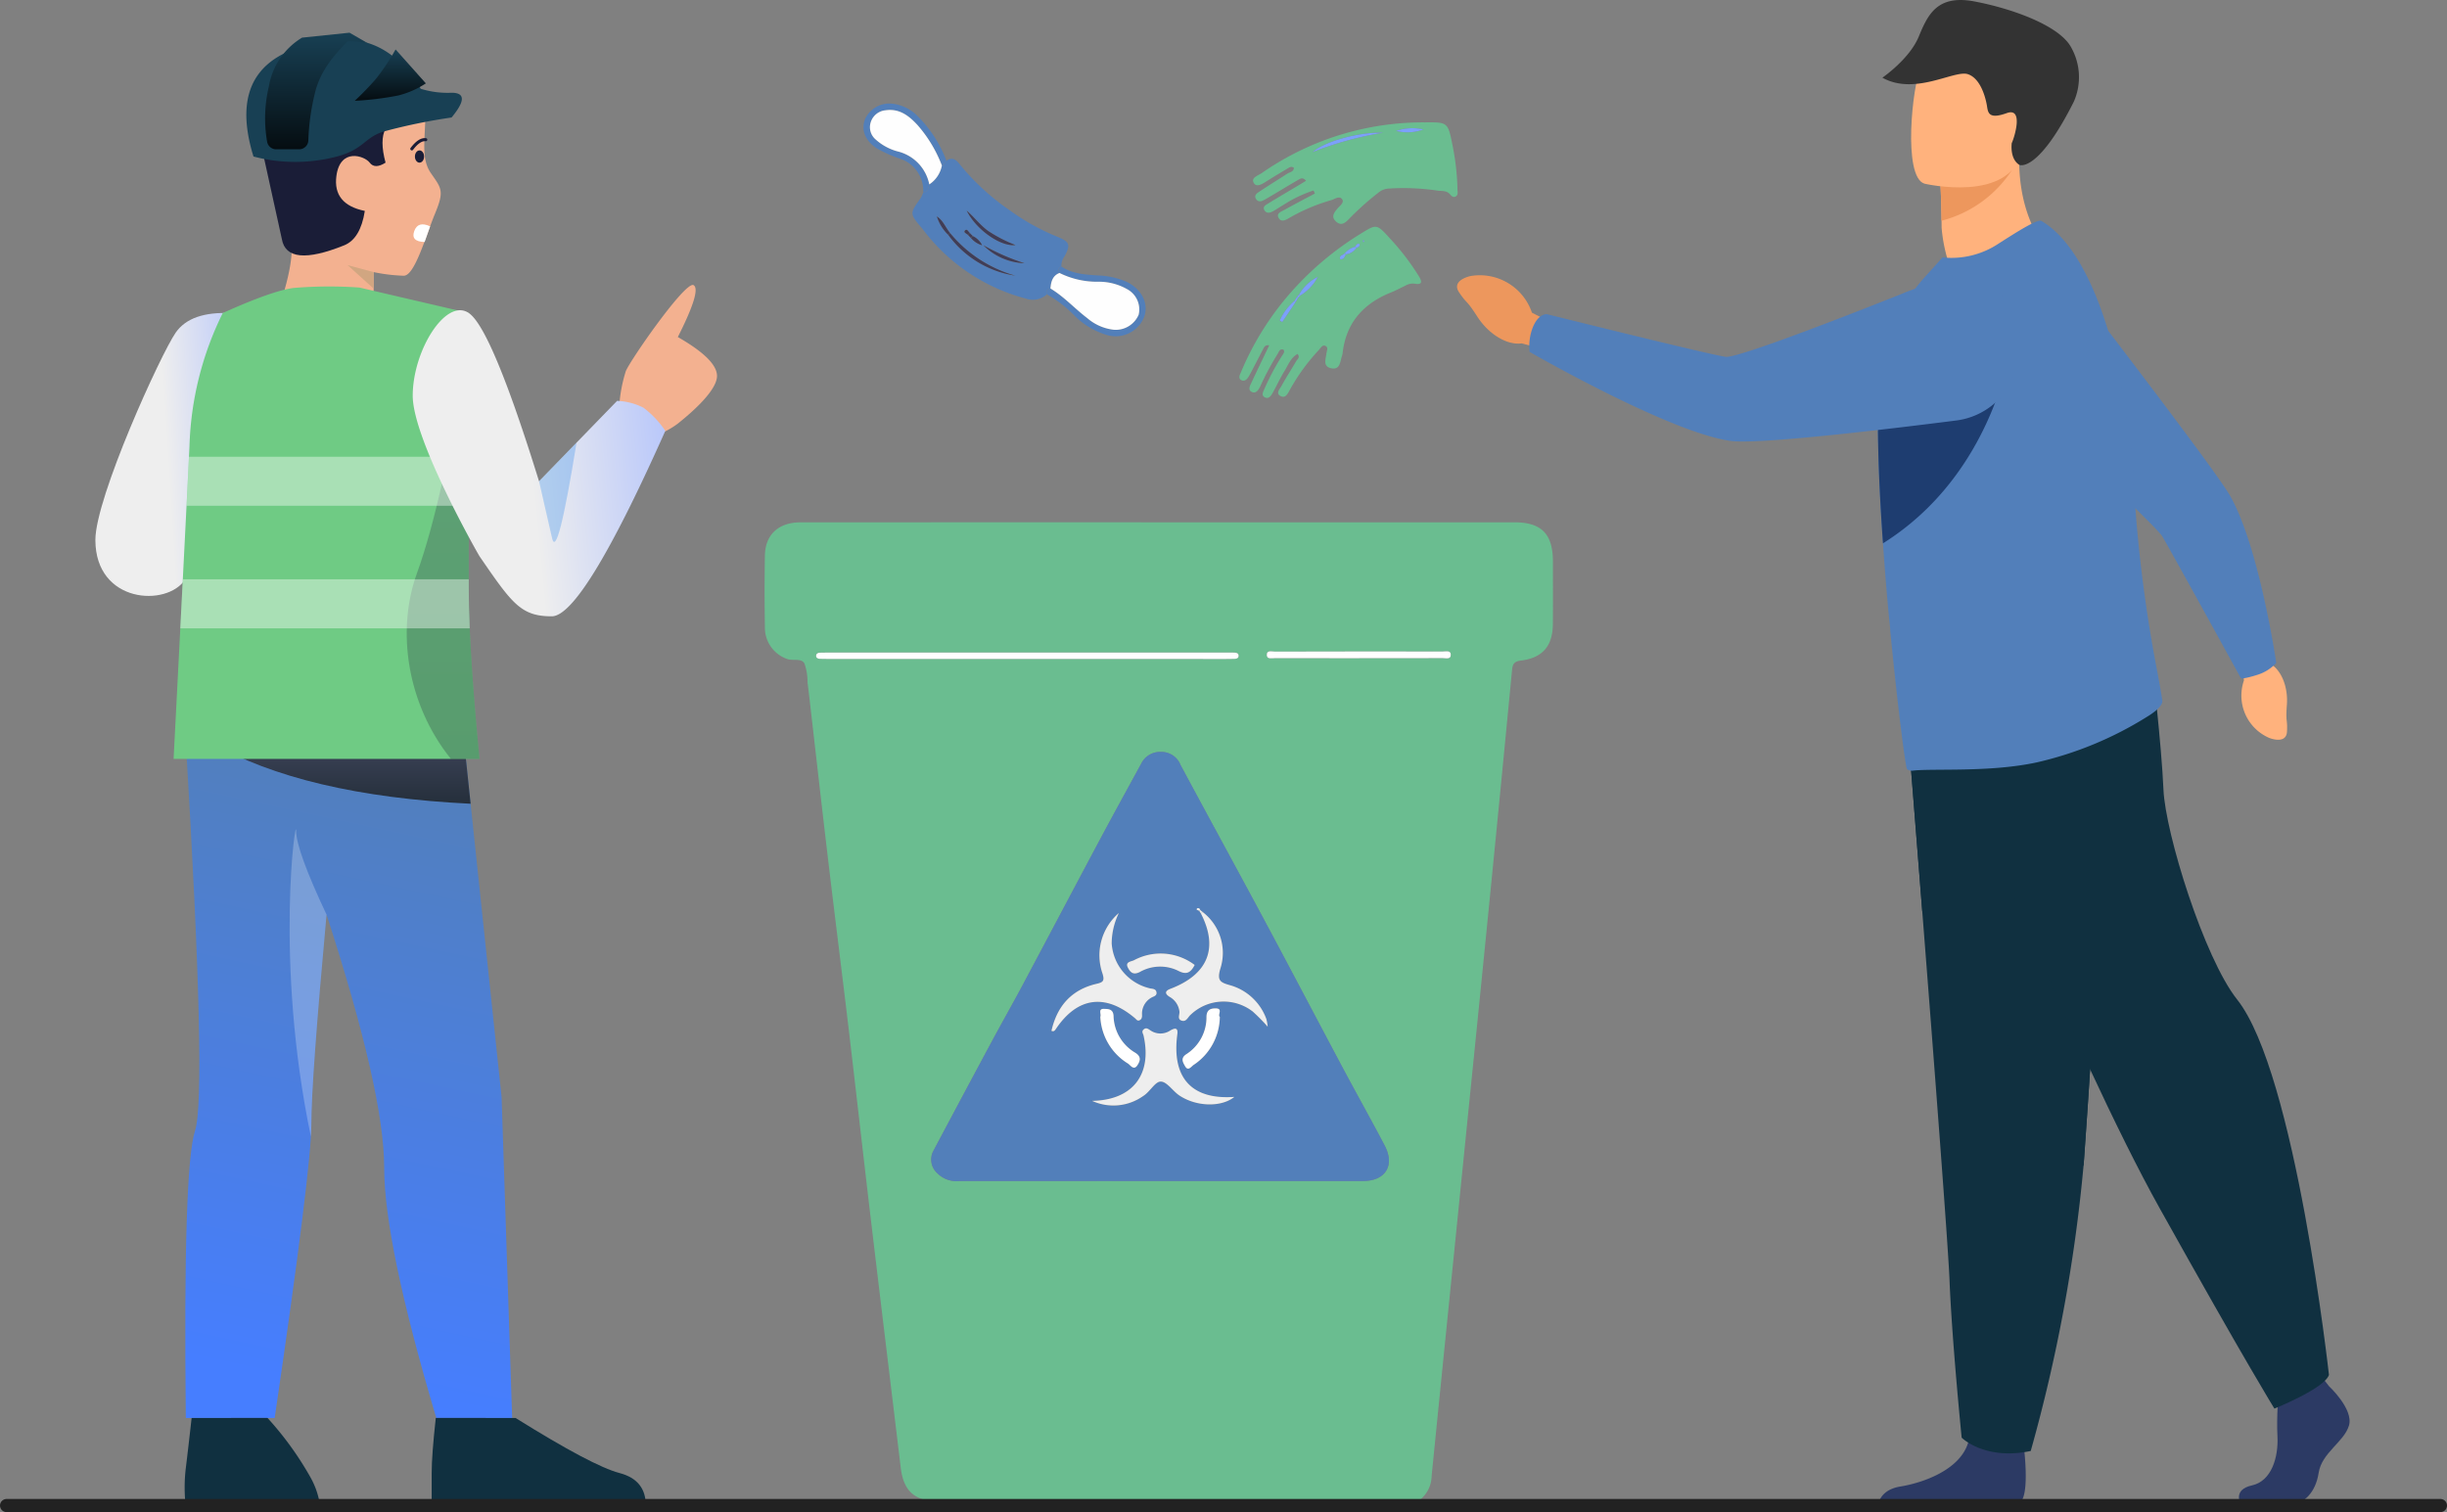 <svg xmlns="http://www.w3.org/2000/svg" xmlns:xlink="http://www.w3.org/1999/xlink" width="372" height="229.913" viewBox="0 0 372 229.913">
  <rect x="0" y="0" width="372" height="229.913" fill="#808080" stroke="none"/>
  <defs>
    <linearGradient id="linear-gradient" x1="0.464" y1="0.5" x2="1.209" y2="0.411" gradientUnits="objectBoundingBox">
      <stop offset="0" stop-color="#eee"/>
      <stop offset="1" stop-color="#a5b9ff"/>
    </linearGradient>
    <linearGradient id="linear-gradient-2" x1="0.421" y1="0.954" x2="0.52" gradientUnits="objectBoundingBox">
      <stop offset="0" stop-color="#467eff"/>
      <stop offset="1" stop-color="#527fba"/>
    </linearGradient>
    <linearGradient id="linear-gradient-3" x1="0.5" x2="0.5" y2="1" gradientUnits="objectBoundingBox">
      <stop offset="0" stop-color="#3c4358"/>
      <stop offset="1" stop-color="#252f3b"/>
    </linearGradient>
    <linearGradient id="linear-gradient-4" x1="0.5" x2="0.5" y2="1" gradientUnits="objectBoundingBox">
      <stop offset="0" stop-color="#184054"/>
      <stop offset="1" stop-color="#050d11"/>
    </linearGradient>
  </defs>
  <g id="Biomedical_waste" data-name="Biomedical waste" transform="translate(-1011.5 -1060.002)">
    <g id="Group_175586" data-name="Group 175586" transform="translate(1026 1060.002)">
      <g id="Group_175585" data-name="Group 175585" transform="translate(101.732 15.754)">
        <g id="Group_175583" data-name="Group 175583" transform="translate(15.039)">
          <path id="Path_93202" data-name="Path 93202" d="M349.042,108.844c-1.061.579-1.428,1.7-2,2.616-.663,1.069-1.177,2.229-1.8,3.327-.237.42-.581.939-1.148.668-.621-.3-.292-.834-.1-1.284a38.043,38.043,0,0,1,2.793-5.215c.14-.224.332-.447.114-.76-.6-.2-.693.343-.907.67a43.356,43.356,0,0,0-2.635,4.929c-.232.48-.613,1.1-1.226.847-.7-.289-.336-.937-.113-1.414.872-1.869,1.772-3.725,2.712-5.692-.677-.118-.811.36-.99.7-.7,1.305-1.348,2.636-2.063,3.931-.229.415-.624.929-1.144.681-.609-.291-.251-.869-.067-1.3a43.985,43.985,0,0,1,7.783-12.324,46.753,46.753,0,0,1,10.322-8.622c2.5-1.543,2.469-1.553,4.48.64a37.466,37.466,0,0,1,4.4,5.736c.439.717.725,1.43-.647,1.175a2.292,2.292,0,0,0-1.41.326c-.7.321-1.368.7-2.08.985-4.263,1.687-6.923,4.639-7.433,9.316a2.835,2.835,0,0,1-.126.477c-.256.87-.3,2.07-1.65,1.752-1.244-.293-.777-1.361-.685-2.2.046-.419.344-.958-.137-1.188s-.743.341-1.022.635a30.226,30.226,0,0,0-4.431,6.111c-.3.541-.632,1.232-1.325.9-.859-.409-.182-1.063.068-1.518.713-1.3,1.516-2.542,2.265-3.818C349.012,109.636,349.466,109.4,349.042,108.844Zm-.079-8.7-.383.634a8.2,8.2,0,0,0-2.246,2.976l.38.247q1.028-1.534,2.055-3.069.175-.314.349-.629l.327-.331a7.314,7.314,0,0,0,2.681-2.845,6.538,6.538,0,0,0-2.848,2.682Zm8.85-7.6a3.192,3.192,0,0,0-1.616,1.008c-.233.283-.853.264-.7.88.6.1.7-.359.893-.717a2.316,2.316,0,0,0,1.6-1.006c.243-.1.518-.163.494-.51a.16.16,0,0,0-.112-.106C358.04,92.055,357.925,92.3,357.813,92.542Zm1.36-.779-.1-.237c-.038.028-.112.063-.108.081a1.377,1.377,0,0,0,.087.233Z" transform="translate(-283.053 -70.78)" fill="#6abd90"/>
          <path id="Path_93203" data-name="Path 93203" d="M355.7,51.67a19.482,19.482,0,0,0-4.615,2.22c-.524.3-1.02.645-1.546.938-.461.257-.994.374-1.308-.157s.2-.8.551-1.011c1.54-.945,3.1-1.856,4.652-2.781.358-.213.712-.435,1.129-.689-.537-.645-.976-.262-1.347-.047-1.564.9-3.1,1.862-4.663,2.762-.5.289-1.171.733-1.6.046-.393-.63.314-.969.735-1.252,1.318-.885,2.68-1.705,4.007-2.579.372-.245.977-.258,1.02-.9-.421-.3-.74-.026-1.059.163-.988.589-1.976,1.177-2.948,1.792-.655.415-1.586,1.075-2.039.423-.6-.865.612-1.19,1.161-1.575A42.928,42.928,0,0,1,372.7,41.313c3.4-.029,3.428-.006,4.116,3.417a37.84,37.84,0,0,1,.769,6.85c.006.363.132.811-.316,1.02-.371.172-.616-.111-.828-.357-.544-.629-1.312-.445-1.993-.571a35.424,35.424,0,0,0-7.215-.3,2.609,2.609,0,0,0-1.644.605,42.971,42.971,0,0,0-4.414,3.937c-.595.616-1.225,1.258-2.079.455-.775-.729-.257-1.362.269-1.983.341-.4,1.014-.871.7-1.357-.4-.629-1.123-.055-1.634.1a28.235,28.235,0,0,0-6.488,2.752c-.557.332-1.187.639-1.561-.059-.365-.682.388-.927.828-1.172,1.55-.864,3.126-1.681,4.692-2.516Zm10.558-8.779c-3.7-.138-8.982,1.357-10.7,2.945A51.217,51.217,0,0,1,366.258,42.891Zm6.151-.5a7.636,7.636,0,0,0-4.159.22A7.042,7.042,0,0,0,372.409,42.392Z" transform="translate(-287.283 -38.461)" fill="#6abd90"/>
          <path id="Path_93205" data-name="Path 93205" d="M209.75,78.751a3.168,3.168,0,0,1-3.21.641A28.717,28.717,0,0,1,191.128,69.17c-.138-.17-.268-.345-.409-.512-1.845-2.189-1.84-2.185-.171-4.518a5.04,5.04,0,0,0,.406-.882c.737-.084.764-.7.917-1.223a4.436,4.436,0,0,0,1.916-2.871c.39-.094.478-.471.688-.734,1.051-.721,1.659.065,2.181.739A36.321,36.321,0,0,0,204.141,66a34.211,34.211,0,0,0,7.293,4.033c1.793.738,1.938,1.208.994,2.946a2.4,2.4,0,0,0-.474,1.538c-.526.2-.448.58-.285.982-1.082.421-1.289,1.356-1.382,2.357C209.751,77.94,209.582,78.244,209.75,78.751Zm-12.026-9.069.461.476a3.467,3.467,0,0,0,1.724,1.136,2.982,2.982,0,0,0-1.417-1.4l-.471-.476c-.209-.207-.413-.7-.714-.387S197.505,69.5,197.724,69.682Zm-2.7-.269c-.676-.825-1.037-1.9-1.992-2.513a6.609,6.609,0,0,0,1.714,2.789,15.4,15.4,0,0,0,10.2,6.215A19.792,19.792,0,0,1,195.02,69.413Zm2.538-3.4c1.406,2.877,5.164,5.536,7.429,5.243a21.834,21.834,0,0,1-4.157-2.138C199.6,68.223,198.694,67,197.559,66.018Zm8.782,8a33.392,33.392,0,0,1-6.251-2.735A9.231,9.231,0,0,0,206.341,74.016Z" transform="translate(-181.871 -49.75)" fill="#527fba"/>
          <path id="Path_93226" data-name="Path 93226" d="M251.225,112.085c-.168-.507,0-.811.538-.895,2.078,1.253,3.7,3.068,5.618,4.524a7.409,7.409,0,0,0,4,1.751,3.783,3.783,0,0,0,3.8-2.293,3.5,3.5,0,0,0-1.776-3.885,8.65,8.65,0,0,0-4.4-1.119,12.842,12.842,0,0,1-5.861-1.335c-.163-.4-.241-.779.285-.982,1.673,1.133,3.61,1.227,5.522,1.359a12.061,12.061,0,0,1,4.315.933c2.33,1.08,3.463,3.283,2.772,5.313a4.661,4.661,0,0,1-5.626,2.829A11.688,11.688,0,0,1,255.5,115.4,18.5,18.5,0,0,0,251.225,112.085Z" transform="translate(-223.346 -83.085)" fill="#527fba"/>
          <path id="Path_93227" data-name="Path 93227" d="M176.718,44.947c-.153.522-.18,1.139-.917,1.223a5.139,5.139,0,0,0-3.592-5.153,19.761,19.761,0,0,1-3.445-1.536c-1.791-1.168-2.442-2.756-1.811-4.47a4.065,4.065,0,0,1,4.151-2.334A6.359,6.359,0,0,1,175,34.621a18.965,18.965,0,0,1,4.326,6.722c-.21.263-.3.64-.688.734a20.274,20.274,0,0,0-3.715-6.164c-1.3-1.4-2.749-2.541-4.86-2.232a2.6,2.6,0,0,0-2.213,1.729,2.446,2.446,0,0,0,.71,2.7A8.1,8.1,0,0,0,172,39.955,6.449,6.449,0,0,1,176.718,44.947Z" transform="translate(-166.718 -32.663)" fill="#527fba"/>
          <path id="Path_93371" data-name="Path 93371" d="M367.762,115.318a6.548,6.548,0,0,1,2.849-2.681,7.314,7.314,0,0,1-2.681,2.845Z" transform="translate(-301.538 -86.293)" fill="#7ba1fa"/>
          <path id="Path_93372" data-name="Path 93372" d="M361.263,123.875l-2.056,3.068-.38-.247a8.2,8.2,0,0,1,2.246-2.976Q361.17,123.794,361.263,123.875Z" transform="translate(-295.546 -93.726)" fill="#7ba1fa"/>
          <path id="Path_93373" data-name="Path 93373" d="M388.765,99.736a3.2,3.2,0,0,1,1.617-1.007,1.79,1.79,0,0,1,.178.166,2.322,2.322,0,0,1-1.6,1Q388.859,99.823,388.765,99.736Z" transform="translate(-315.622 -76.967)" fill="#7ba1fa"/>
          <path id="Path_93374" data-name="Path 93374" d="M387.491,101.952c-.19.359-.3.821-.893.717-.155-.616.465-.6.7-.88Q387.39,101.874,387.491,101.952Z" transform="translate(-314.153 -79.019)" fill="#7ba1fa"/>
          <path id="Path_93375" data-name="Path 93375" d="M393.675,97.8c.111-.244.227-.487.559-.451a.161.161,0,0,1,.112.106c.024.347-.251.415-.493.511A1.784,1.784,0,0,0,393.675,97.8Z" transform="translate(-318.915 -76.041)" fill="#7ba1fa"/>
          <path id="Path_93376" data-name="Path 93376" d="M365.644,122.429l.383-.634.156.161q-.175.314-.35.628C365.773,122.53,365.709,122.479,365.644,122.429Z" transform="translate(-300.117 -92.435)" fill="#7ba1fa"/>
          <path id="Path_93377" data-name="Path 93377" d="M397.383,95.884l-.12.077a1.378,1.378,0,0,1-.087-.233c0-.019.07-.054.108-.081Z" transform="translate(-321.263 -74.9)" fill="#7ba1fa"/>
          <path id="Path_93378" data-name="Path 93378" d="M367.29,120.941l-.327.332-.155-.16.315-.335Z" transform="translate(-300.898 -91.752)" fill="#7ba1fa"/>
          <path id="Path_93379" data-name="Path 93379" d="M384.7,46.095A51.217,51.217,0,0,0,374,49.039C375.716,47.452,381,45.957,384.7,46.095Z" transform="translate(-305.723 -41.664)" fill="#7ba1fa"/>
          <path id="Path_93380" data-name="Path 93380" d="M416.679,44.232a7.042,7.042,0,0,1-4.159.22A7.636,7.636,0,0,1,416.679,44.232Z" transform="translate(-331.552 -40.301)" fill="#7ba1fa"/>
          <path id="Path_93381" data-name="Path 93381" d="M254.366,110.832a12.842,12.842,0,0,0,5.861,1.335,8.649,8.649,0,0,1,4.4,1.119,3.5,3.5,0,0,1,1.776,3.885,3.783,3.783,0,0,1-3.8,2.293,7.409,7.409,0,0,1-4-1.751c-1.914-1.455-3.539-3.271-5.618-4.524C253.077,112.188,253.283,111.253,254.366,110.832Z" transform="translate(-224.568 -85.083)" fill="#fefefe"/>
          <path id="Path_93382" data-name="Path 93382" d="M178.695,46.914a6.449,6.449,0,0,0-4.715-4.992,8.1,8.1,0,0,1-3.447-1.848,2.446,2.446,0,0,1-.71-2.7,2.6,2.6,0,0,1,2.213-1.729c2.111-.309,3.563.832,4.86,2.232a20.274,20.274,0,0,1,3.715,6.164A4.436,4.436,0,0,1,178.695,46.914Z" transform="translate(-168.694 -34.63)" fill="#fefefe"/>
          <path id="Path_93383" data-name="Path 93383" d="M206.07,92.354a19.787,19.787,0,0,0,9.922,6.493,15.4,15.4,0,0,1-10.2-6.215Z" transform="translate(-192.921 -72.692)" fill="#403d57"/>
          <path id="Path_93384" data-name="Path 93384" d="M214.342,82.048c1.135.981,2.037,2.205,3.272,3.1a21.835,21.835,0,0,0,4.157,2.138C219.506,87.584,215.748,84.925,214.342,82.048Z" transform="translate(-198.655 -65.78)" fill="#403d57"/>
          <path id="Path_93385" data-name="Path 93385" d="M228.278,100.762a9.231,9.231,0,0,1-6.251-2.735A33.389,33.389,0,0,0,228.278,100.762Z" transform="translate(-203.808 -76.496)" fill="#403d57"/>
          <path id="Path_93386" data-name="Path 93386" d="M202.3,87.517a6.61,6.61,0,0,1-1.714-2.789c.955.614,1.316,1.688,1.992,2.512Z" transform="translate(-189.432 -67.578)" fill="#403d57"/>
          <path id="Path_93387" data-name="Path 93387" d="M216.549,93.807a2.981,2.981,0,0,1,1.417,1.4,3.467,3.467,0,0,1-1.724-1.136Z" transform="translate(-199.929 -73.666)" fill="#403d57"/>
          <path id="Path_93388" data-name="Path 93388" d="M213.81,91.636c-.219-.181-.711-.35-.417-.654s.5.18.713.387Z" transform="translate(-197.957 -71.704)" fill="#403d57"/>
          <path id="Path_93389" data-name="Path 93389" d="M215.3,93.105l-.461-.476.3-.267.471.476Z" transform="translate(-198.991 -72.698)" fill="#403d57"/>
        </g>
        <g id="Group_175584" data-name="Group 175584" transform="translate(0 63.661)">
          <path id="Path_93194" data-name="Path 93194" d="M181.036,225.926q27,0,54.006,0c4.122,0,5.864,1.766,5.868,5.948,0,3.183.021,6.367-.009,9.55-.031,3.315-1.559,5.112-4.846,5.523-1,.125-1.267.486-1.355,1.4q-1.652,17.252-3.364,34.5-1.621,16.345-3.286,32.686-1.8,17.9-3.61,35.794-.988,9.806-1.97,19.612a4.7,4.7,0,0,1-5.148,4.614c-15.912-.142-31.825-.208-47.735-.508-7.352-.138-14.7-.152-22.053-.247-3.64-.047-5.342-1.55-5.768-5.111-1.5-12.5-3.027-25-4.514-37.507-1.157-9.731-2.248-19.471-3.4-29.2-1.033-8.7-2.136-17.388-3.17-26.086-.944-7.938-1.836-15.882-2.752-23.823-.107-.924-.214-1.849-.333-2.772a8.635,8.635,0,0,0-.464-2.893c-.461-.857-1.693-.4-2.56-.673a5.036,5.036,0,0,1-3.46-4.886q-.091-5.432,0-10.867c.052-3.192,2.087-5.048,5.43-5.049Q153.786,225.921,181.036,225.926Zm.214,100.155q15.4,0,30.794,0c3.408,0,4.876-2.364,3.29-5.387-2.061-3.929-4.237-7.8-6.324-11.715-3.992-7.491-7.929-15.011-11.938-22.493-4.234-7.9-8.542-15.763-12.776-23.665a3.115,3.115,0,0,0-2.922-1.98,3.2,3.2,0,0,0-3.07,1.806c-2.069,3.8-4.159,7.591-6.2,11.409-3.947,7.4-7.852,14.815-11.8,22.213-1.546,2.9-3.173,5.755-4.728,8.65q-4.436,8.253-8.826,16.53a2.79,2.79,0,0,0,.583,3.459,4.093,4.093,0,0,0,3.282,1.181Q165.935,326.073,181.25,326.081ZM160.888,246.7h30.284c.439,0,.878,0,1.316-.015.346-.015.683-.115.633-.55-.037-.327-.339-.4-.622-.407-.329-.014-.658-.007-.987-.007l-60.9,0c-.384,0-.768,0-1.151.018-.3.011-.558.155-.565.468s.249.459.554.468q.658.019,1.316.019Zm50.586-.109v-.006c4.22,0,8.44.008,12.66-.011.483,0,1.3.272,1.247-.576-.039-.64-.781-.428-1.235-.429q-12.742-.013-25.484.015c-.47,0-1.3-.293-1.251.567.038.633.783.43,1.239.432C202.924,246.6,207.2,246.592,211.474,246.592Z" transform="translate(-121.063 -225.926)" fill="#6abd90"/>
          <path id="Path_93275" data-name="Path 93275" d="M232.809,397.158q-15.315,0-30.629.006a4.093,4.093,0,0,1-3.282-1.181,2.79,2.79,0,0,1-.583-3.459q4.394-8.275,8.826-16.53c1.555-2.894,3.182-5.751,4.728-8.65,3.946-7.4,7.851-14.816,11.8-22.213,2.037-3.818,4.127-7.608,6.2-11.409a3.2,3.2,0,0,1,3.07-1.806,3.115,3.115,0,0,1,2.922,1.98c4.234,7.9,8.542,15.764,12.776,23.665,4.009,7.482,7.946,15,11.938,22.492,2.087,3.916,4.263,7.785,6.324,11.715,1.586,3.023.118,5.384-3.29,5.387Q248.205,397.169,232.809,397.158Zm5.9-41.079.256.405c2.7,5.262,1.07,9.276-4.651,11.451-.9.343-.81.785-.106,1.22a2.944,2.944,0,0,1,1.483,2.233c.065.479-.4,1.2.4,1.406.657.168.887-.536,1.271-.879a7.24,7.24,0,0,1,9.477-.52,27.931,27.931,0,0,1,2.268,2.3,7.655,7.655,0,0,0-.2-1.162,8.251,8.251,0,0,0-5.577-5.158c-1.4-.4-1.933-.671-1.445-2.42a7.82,7.82,0,0,0-2.676-8.7l-.358-.3a.339.339,0,0,0-.46-.26c-.045.012-.094.192-.085.2A4.122,4.122,0,0,0,238.706,356.079Zm-16.352,28.9-.138-.087.161.067a7.818,7.818,0,0,0,7.778-.7c1.046-.633,1.825-2.22,2.687-2.216.954,0,1.846,1.461,2.865,2.132,2.614,1.723,6.4,1.77,8.33.2-6.49.464-9.553-2.9-8.665-9.526.15-1.119-.47-.912-1.051-.581a2.7,2.7,0,0,1-3.087-.036c-.322-.218-.632-.456-1.011-.087-.322.314-.053.607.014.9C231.583,381.029,228.527,384.883,222.355,384.975Zm-6.12-10.65c.414.158.536-.1.689-.323,3.271-4.832,7.514-5.4,12-1.6.2.172.353.457.672.324.351-.146.413-.451.4-.812a2.8,2.8,0,0,1,1.388-2.618c.349-.217.928-.273.8-.871-.115-.553-.67-.461-1.068-.58a7.518,7.518,0,0,1-5.733-6.814,10.656,10.656,0,0,1,1.089-4.62,8.478,8.478,0,0,0-2.468,9.252c.29,1,.126,1.273-.864,1.5C219.309,368.04,217.093,370.535,216.234,374.326Zm7.429-2.13a8.816,8.816,0,0,0,4.2,7.1c.375.239.878,1.12,1.437.257.423-.652.635-1.3-.326-1.9a6.665,6.665,0,0,1-3.3-5.57c-.044-1.125-.848-1.072-1.462-1.1C223.271,370.948,223.851,371.8,223.663,372.2Zm18.166.007c-.368-.3.5-1.258-.571-1.29-.753-.022-1.436.151-1.458,1.279a6.642,6.642,0,0,1-3.064,5.684c-.93.611-.507,1.252-.195,1.816.469.848.956.045,1.31-.188A8.868,8.868,0,0,0,241.829,372.2Zm-3.824-7.9a8.584,8.584,0,0,0-9.238-.712c-.415.2-1.386.225-.911,1.13.36.686.8,1.163,1.8.657a6.24,6.24,0,0,1,5.846-.189C236.621,365.769,237.327,365.648,238.006,364.307Z" transform="translate(-172.622 -297.002)" fill="#527fba"/>
          <path id="Path_93276" data-name="Path 93276" d="M176.839,287l-30.119,0q-.658,0-1.316-.019c-.305-.009-.561-.147-.554-.468s.261-.458.565-.468c.384-.014.768-.018,1.151-.018l60.9,0c.329,0,.658-.007.987.007.283.012.585.08.622.407.049.435-.288.535-.633.55-.438.019-.878.014-1.316.015Z" transform="translate(-137.014 -266.223)" fill="#fff"/>
          <path id="Path_93277" data-name="Path 93277" d="M366.9,286.517c-4.275,0-8.55.006-12.824-.008-.456,0-1.2.2-1.239-.432-.052-.859.782-.566,1.251-.567q12.742-.034,25.484-.015c.453,0,1.2-.211,1.235.429.052.849-.764.574-1.247.576-4.22.019-8.44.011-12.66.011Z" transform="translate(-276.487 -265.851)" fill="#fff"/>
          <path id="Path_93421" data-name="Path 93421" d="M272.046,470.529c6.171-.091,9.227-3.946,7.88-9.936-.067-.3-.337-.591-.014-.9.379-.369.689-.131,1.011.087a2.7,2.7,0,0,0,3.087.036c.581-.331,1.2-.538,1.051.581-.888,6.625,2.176,9.99,8.665,9.526-1.933,1.574-5.716,1.527-8.33-.2-1.02-.672-1.911-2.128-2.865-2.132-.862,0-1.641,1.583-2.687,2.216a7.818,7.818,0,0,1-7.778.7Z" transform="translate(-222.312 -382.557)" fill="#eee"/>
          <path id="Path_93422" data-name="Path 93422" d="M311.905,405.791a7.82,7.82,0,0,1,2.676,8.7c-.488,1.749.045,2.021,1.445,2.42a8.251,8.251,0,0,1,5.577,5.158,7.66,7.66,0,0,1,.2,1.162,27.921,27.921,0,0,0-2.268-2.3,7.24,7.24,0,0,0-9.477.52c-.384.343-.614,1.047-1.27.879-.8-.2-.337-.926-.4-1.406A2.944,2.944,0,0,0,306.9,418.7c-.7-.435-.795-.878.106-1.22,5.721-2.175,7.349-6.188,4.651-11.451Z" transform="translate(-245.319 -346.543)" fill="#eee"/>
          <path id="Path_93423" data-name="Path 93423" d="M253.463,424.192c.859-3.791,3.075-6.286,6.914-7.164.99-.226,1.154-.5.864-1.5a8.478,8.478,0,0,1,2.468-9.252,10.656,10.656,0,0,0-1.089,4.62,7.518,7.518,0,0,0,5.733,6.814c.4.119.953.027,1.068.58.125.6-.455.654-.8.871a2.8,2.8,0,0,0-1.388,2.618c.011.361-.052.666-.4.812-.32.133-.469-.152-.672-.324-4.489-3.8-8.732-3.23-12,1.6C254,424.094,253.877,424.35,253.463,424.192Z" transform="translate(-209.85 -346.868)" fill="#eee"/>
          <path id="Path_93424" data-name="Path 93424" d="M276,451.729c.187-.4-.392-1.247.552-1.212.614.023,1.418-.029,1.462,1.1a6.665,6.665,0,0,0,3.3,5.57c.962.6.75,1.251.326,1.9-.56.863-1.063-.017-1.438-.257A8.816,8.816,0,0,1,276,451.729Z" transform="translate(-224.958 -376.536)" fill="#fff"/>
          <path id="Path_93425" data-name="Path 93425" d="M319.641,451.589a8.868,8.868,0,0,1-3.978,7.3c-.354.233-.84,1.035-1.31.188-.312-.564-.736-1.205.195-1.816a6.642,6.642,0,0,0,3.064-5.684c.022-1.128.7-1.3,1.458-1.279C320.144,450.331,319.272,451.293,319.641,451.589Z" transform="translate(-250.433 -376.389)" fill="#fff"/>
          <path id="Path_93426" data-name="Path 93426" d="M298.634,426.725c-.679,1.341-1.384,1.462-2.5.885a6.24,6.24,0,0,0-5.846.189c-1.008.506-1.443.029-1.8-.657-.474-.9.5-.929.911-1.13A8.584,8.584,0,0,1,298.634,426.725Z" transform="translate(-233.25 -359.42)" fill="#eee"/>
          <path id="Path_93427" data-name="Path 93427" d="M271.784,492.8l-.161-.067.139.086Z" transform="translate(-222.028 -404.845)" fill="#0a0505"/>
          <path id="Path_93428" data-name="Path 93428" d="M320.862,404.446c-.135-.061-.273-.118-.4-.192-.009-.005.04-.185.085-.2a.339.339,0,0,1,.46.26C320.96,404.361,320.912,404.4,320.862,404.446Z" transform="translate(-254.779 -345.368)" fill="#eee"/>
          <path id="Path_93429" data-name="Path 93429" d="M321.826,404.883l.358.3-.245.234-.257-.4Q321.756,404.95,321.826,404.883Z" transform="translate(-255.598 -345.934)" fill="#eee"/>
        </g>
      </g>
      <g id="Group_168795" data-name="Group 168795" transform="translate(0 4.971)">
        <path id="Path_85014" data-name="Path 85014" d="M21.3,61.158q-6.138-.3-8.407,2.948C10.625,67.351.673,89.2.673,95.64c0,9.672,10.929,10.245,13.669,5.984s8.595-9.464,9.283-14.9q.688-5.441-2.325-25.561Z" transform="translate(-0.673 -18.516)" fill-rule="evenodd" fill="url(#linear-gradient)"/>
        <path id="Path_85015" data-name="Path 85015" d="M20.342,154.666q3.219,53.549,1.4,59.084t-1.4,43.662H33.854q5.571-37.929,5.571-44.654t2.312-31.875q8.76,27,8.76,38.456t7.922,38.072H69.954L68.348,208.64l-5.7-53.974Z" transform="translate(-6.594 -46.785)" fill="url(#linear-gradient-2)"/>
        <path id="Path_85016" data-name="Path 85016" d="M64.312,154.666l.987,9.356q-25.493-1.244-39.546-9.356Z" transform="translate(-8.253 -46.785)" fill-rule="evenodd" fill="url(#linear-gradient-3)"/>
        <path id="Path_85017" data-name="Path 85017" d="M46.225,220.367c-5.585-26.681-2.24-49.382-2.24-46.476q0,2.919,4.621,12.727-2.312,25.15-2.312,31.875,0,.74-.067,1.857Z" transform="translate(-13.463 -52.519)" fill="rgba(255,255,255,0.24)"/>
        <path id="Path_85018" data-name="Path 85018" d="M19.8,13.467q-11.7-7.3-15.8-8.371T0,0H32.546V5.1q0,2.724-.624,8.371Z" transform="translate(83.672 224.094) rotate(180)" fill="#103040" fill-rule="evenodd"/>
        <path id="Path_85019" data-name="Path 85019" d="M21.184,301.917q-.547,4.892-.89,7.665a24.646,24.646,0,0,0,0,5.8H40.727a12.308,12.308,0,0,0-1.5-4.482,49.182,49.182,0,0,0-6.506-8.986Z" transform="translate(-6.552 -91.29)" fill="#103040" fill-rule="evenodd"/>
        <g id="Group_168794" data-name="Group 168794" transform="translate(11.888 0)">
          <path id="Path_85020" data-name="Path 85020" d="M40.231,43.382Q42.472,36.541,41.8,33.23c-.675-3.311-7.559-19.956.66-24.106S62.29,8.6,62.29,13.51s-.791,7.791.821,10.112,2.049,2.678.614,6.143S60.65,39.2,58.974,39.2a26.126,26.126,0,0,1-4.579-.55v5.155Z" transform="translate(-23.981 -2.248)" fill="#f3b190"/>
          <ellipse id="Ellipse_542" data-name="Ellipse 542" cx="0.698" cy="0.932" rx="0.698" ry="0.932" transform="translate(36.689 17.896)" fill="#1a1d37"/>
          <path id="Path_85021" data-name="Path 85021" d="M39.439,32.953q.8,4.415,9.458.932,2.487-1,3.15-5.236-4.9-1-4.32-5.321c.577-4.323,4.282-3.058,5.059-2.019q.777,1.039,2.413,0-.926-3.428,0-5.166t4.774-3.792V10.045L43.6,5l-8.478,8.322Z" transform="translate(-22.973 -1.55)" fill="#1a1d37"/>
          <path id="Path_85022" data-name="Path 85022" d="M34.651,19.344a24.933,24.933,0,0,0,12.687,0c4.144-1.1,4.144-2.922,7.192-3.825a86.79,86.79,0,0,1,10.233-2.107q3.127-3.764,0-3.764a13.9,13.9,0,0,1-4.685-.6Q55.1.9,47.338,1.644,29.7,3.327,34.651,19.344Z" transform="translate(-22.503 -0.517)" fill="#184054"/>
          <path id="Path_85023" data-name="Path 85023" d="M43.267.808a10.772,10.772,0,0,0-5.055,7.454,20.915,20.915,0,0,0-.255,8.387,1.4,1.4,0,0,0,1.371,1.137h3.5a1.4,1.4,0,0,0,1.393-1.31A34.362,34.362,0,0,1,45.4,8.553c.66-2.047,1.663-4.021,4.706-7.1q.251-.254,3.1.169L50.481.055Z" transform="translate(-23.736 -0.055)" fill="url(#linear-gradient-4)"/>
          <path id="Path_85024" data-name="Path 85024" d="M63.391,3.7A34.005,34.005,0,0,1,60.4,8.185a45.742,45.742,0,0,1-3.215,3.328A46.139,46.139,0,0,0,63.8,10.7a13.719,13.719,0,0,0,4.195-1.839Z" transform="translate(-29.642 -1.156)" fill="url(#linear-gradient-4)"/>
          <path id="Path_85025" data-name="Path 85025" d="M25.19,59.393a48.82,48.82,0,0,0-5.062,20.271q-.557,11.548-2.416,47.532H64.219q-1.634-17.014-1.634-25.956V59.393L45.972,55.526A65.605,65.605,0,0,0,36,55.583q-3.188.386-10.806,3.81Z" transform="translate(-17.711 -16.775)" fill="#6fcb84"/>
        </g>
        <path id="Path_85026" data-name="Path 85026" d="M77.937,67.093v37.69q0,8.942,1.634,25.956H75.225c-6.695-8.329-8.324-19.52-5.16-28.245q3.978-10.968,7.873-35.4Z" transform="translate(-21.176 -20.317)" fill-rule="evenodd" opacity="0.3" fill="url(#linear-gradient-3)"/>
        <path id="Path_85027" data-name="Path 85027" d="M63.027,119.163v1.357q0,2.684.147,6.1h-44q.2-3.964.381-7.454Z" transform="translate(-6.266 -36.054)" fill="#fff" fill-rule="evenodd" opacity="0.4"/>
        <path id="Path_85028" data-name="Path 85028" d="M63.438,92.461v7.453h-42.9q.22-4.392.37-7.453Z" transform="translate(-6.676 -27.984)" fill="#fff" fill-rule="evenodd" opacity="0.4"/>
        <path id="Path_85029" data-name="Path 85029" d="M114.788,73.7a22.484,22.484,0,0,1,1.008-5.559c.645-1.633,9.1-13.825,10.312-13.083q1.212.741-2.4,7.887,5.957,3.411,5.957,5.914c0,2.5-4.888,6.385-5.957,7.248a12.327,12.327,0,0,1-3,1.66Z" transform="translate(-35.163 -16.671)" fill="#f3b190"/>
        <path id="Path_85030" data-name="Path 85030" d="M78.333,60.953c-3.472-2.351-8.518,5.686-8.518,12.585,0,6.666,9.984,24.157,10.152,24.4,4.964,7.231,6.3,9.134,10.986,9.134q4.682,0,17.265-28.2a14.813,14.813,0,0,0-3.314-3.51,9.62,9.62,0,0,0-4.016-1.049L89.017,86.538Q81.805,63.3,78.333,60.953Z" transform="translate(-21.571 -18.335)" fill-rule="evenodd" fill="url(#linear-gradient)"/>
        <path id="Path_85031" data-name="Path 85031" d="M103.036,89.391q-2.92,18.076-3.725,14.5-.868-3.852-1.977-8.635Z" transform="translate(-29.888 -27.056)" fill="#2886eb" opacity="0.3"/>
        <path id="Path_85032" data-name="Path 85032" d="M55.641,50.714l3.947,1.057v2.508Z" transform="translate(-17.287 -15.366)" fill="#d1a681"/>
        <path id="Path_85033" data-name="Path 85033" d="M72.509,42.124q-1.852-.867-2.418.726T71.673,44.5Z" transform="translate(-21.619 -12.678)" fill="#fff" fill-rule="evenodd"/>
        <path id="Path_85034" data-name="Path 85034" d="M69.711,24.8c.719-.947,1.36-1.365,1.909-1.3a.233.233,0,0,0,.058-.462c-.753-.1-1.528.41-2.337,1.476a.233.233,0,1,0,.37.282Z" transform="translate(-21.413 -7)" fill="#1a1d37"/>
      </g>
      <g id="Group_169061" data-name="Group 169061" transform="translate(207.004)">
        <path id="Path_84392" data-name="Path 84392" d="M2176.617,492.774s-6.149,7.3-13.98,4.243a23.739,23.739,0,0,1-1.708-7.077c0-.37-.007-.728-.013-1.068-.042-3.382-.156-5.28-.156-5.28l.008,0c.357-.148,11.971-4.917,11.961-4.521C2172.529,488.216,2176.617,492.774,2176.617,492.774Z" transform="translate(-2087.263 -455.313)" fill="#ffb27d"/>
        <path id="Path_84393" data-name="Path 84393" d="M2171.563,485.147a18.167,18.167,0,0,1-10.647,7.621c-.042-3.382-.156-5.28-.156-5.28l.008,0C2161.089,487.4,2171.9,484.535,2171.563,485.147Z" transform="translate(-2087.263 -459.209)" fill="#ed975d"/>
        <path id="Path_84394" data-name="Path 84394" d="M2150.119,451.368s13.062,3.071,14.848-5.093,4.677-13.265-3.588-15.571-10.571.453-11.831,3.033S2146.767,450.359,2150.119,451.368Z" transform="translate(-2079.055 -423.441)" fill="#ffb27d"/>
        <path id="Path_84395" data-name="Path 84395" d="M2156.485,436.73c.178.114,2.989.978,8.311-9.625a9.237,9.237,0,0,0-.543-8.447c-1.948-3.181-8.853-5.683-14.591-6.771s-7.115,2.14-8.467,5.384c-1.418,3.406-5.514,6.211-5.514,6.211,4.948,2.764,10.906-1.189,12.971-.539s2.794,3.9,2.948,4.947.393,1.91,2.989.978,1.174,3.679.758,4.561C2155.349,433.428,2155,435.776,2156.485,436.73Z" transform="translate(-2071.02 -411.671)" fill="#333"/>
        <g id="Group_169058" data-name="Group 169058" transform="translate(64.055 100.279)">
          <path id="Path_84396" data-name="Path 84396" d="M2289.8,1024.818h7.909c1.658,0,3.5-1.661,3.961-4.7s3.869-4.7,4.607-7.187-3.042-5.991-3.042-5.991l-.632-.812-.657-.846-6.264,1.474s-.155,1.491-.252,3.392c-.066,1.372-.1,2.958-.026,4.348.185,3.318-.929,6.89-3.876,7.536S2289.8,1024.818,2289.8,1024.818Z" transform="translate(-2234.74 -896.46)" fill="#2c3a64"/>
          <path id="Path_84397" data-name="Path 84397" d="M2133.956,1039.751h20.964a1.891,1.891,0,0,0,.445-.129c1.4-.7.961-6.06.793-7.715-.033-.306-.056-.487-.056-.487s-7.372-5.9-8.386-1.381c-.033.141-.07.279-.109.415v0c-1.28,4.225-7,6.143-10.3,6.678C2134.779,1037.545,2134.124,1039.016,2133.956,1039.751Z" transform="translate(-2133.956 -911.393)" fill="#2c3a64"/>
          <path id="Path_84398" data-name="Path 84398" d="M2145.951,713.978s1.12,13.968,2.436,30.759c1.788,22.808,3.938,50.826,4.152,56.133.367,9.216,1.844,23.958,1.844,23.958s3.5,3.5,10.5,2.026a241.174,241.174,0,0,0,8.024-43.312c.027-.365.056-.733.083-1.1,1.658-22.667,4.238-70.4,4.238-70.4Z" transform="translate(-2141.725 -706.515)" fill="#103040"/>
          <path id="Path_84399" data-name="Path 84399" d="M2145.951,713.978s1.12,13.968,2.436,30.759l24.524,38.806c.027-.365.056-.733.083-1.1,1.658-22.667,4.238-70.4,4.238-70.4Z" transform="translate(-2141.725 -706.515)" fill="#103040"/>
          <path id="Path_84400" data-name="Path 84400" d="M2160.465,705.471s20.18,50.588,33.449,74.361,17.415,30.408,17.415,30.408,7.6-3.041,8.293-5.114c0,0-5.074-45.9-13.96-57.083-5.021-6.322-10.919-25.294-11.2-31.928s-1.8-19.765-1.8-19.765Z" transform="translate(-2151.127 -696.349)" fill="#103040"/>
        </g>
        <g id="Group_169059" data-name="Group 169059" transform="translate(84.115 38.269)">
          <path id="Path_84401" data-name="Path 84401" d="M2290.818,693.964l.213,3.254a7.011,7.011,0,0,0,3.866,8.744s2.574,1.038,2.678-.965-.225-1.25-.016-4.071-.9-5.487-2.765-6.385l-1.532-1.767Z" transform="translate(-2255.521 -632.023)" fill="#ffb27d"/>
          <path id="Path_84402" data-name="Path 84402" d="M2228.551,584.622c-2.234.717-2.591.555-2.591.555s-10.871-19.792-11.972-21.6-23.082-22.2-23.082-22.2l5.649-21.064s25,32.374,27.7,37.02c4.461,7.677,7.076,25.505,7.076,25.505A6.538,6.538,0,0,1,2228.551,584.622Z" transform="translate(-2190.905 -520.313)" fill="#527fba"/>
        </g>
        <path id="Path_84403" data-name="Path 84403" d="M2133.808,540.986c.079,4.326.331,9.188.669,14.128.021.293.041.585.063.878.217,3.06.452,6.126.721,9.117q.163,1.8.344,3.549l.019.157c.008.435.062.908.11,1.34,1.1,11.2,2.257,20.05,2.472,20.187a1.253,1.253,0,0,0,.86.219c2.938-.369,11.7.3,18.878-1.264a54.4,54.4,0,0,0,16.793-6.963c.733-.434,2.4-1.582,2.269-2.44-.134-.943-.38-2.306-.693-4.019a217.407,217.407,0,0,1-3.609-28.2q-.187-3.351-.542-6.611a100.388,100.388,0,0,0-2.925-15.788c-2.461-8.858-6.076-15.642-10.612-18.3-.593-.332-3.782,1.7-6.71,3.576a12.928,12.928,0,0,1-8.321,1.972l-2.437,2.7a27.214,27.214,0,0,0-6.952,14.492q-.1.72-.167,1.531A95.273,95.273,0,0,0,2133.808,540.986Z" transform="translate(-2069.789 -473.383)" fill="#527fba"/>
        <path id="Path_84404" data-name="Path 84404" d="M2133.808,576.529c.079,4.326.331,9.188.669,14.128.021.293.041.585.063.879,16.779-10.5,19.364-29.722,19.364-29.722-8.254.362-14.812,2.26-19.867,4.973A95.271,95.271,0,0,0,2133.808,576.529Z" transform="translate(-2069.789 -508.926)" fill="#1e3d70"/>
        <g id="Group_169060" data-name="Group 169060" transform="translate(0 41.881)">
          <path id="Path_84405" data-name="Path 84405" d="M1966.554,537.793l-3.054-1.568a8.363,8.363,0,0,0-9.336-5.569s-3,.607-1.743,2.476,1.042.992,2.753,3.662,4.5,4.41,6.767,4.1l2.556.675Z" transform="translate(-1952.114 -530.565)" fill="#ed975d"/>
          <path id="Path_84406" data-name="Path 84406" d="M1983.763,539.94c.865-2.339,2.21-2.188,2.21-2.188s24.948,6.217,27.188,6.484,26.865-9.616,26.865-9.616,9.694-4.351,14.234-.378c3.945,3.452,4.125,7.824,3.2,11.5a10.978,10.978,0,0,1-9.279,8.179c-10.047,1.28-30.093,3.689-34.294,3.1-9.351-1.3-30.539-13.533-30.539-13.533A7.857,7.857,0,0,1,1983.763,539.94Z" transform="translate(-1972.314 -531.864)" fill="#527fba"/>
        </g>
      </g>
    </g>
    <line id="Line_133" data-name="Line 133" x1="370" transform="translate(1012.5 1288.915)" fill="none" stroke="#222" stroke-linecap="round" stroke-width="2"/>
  </g>
</svg>
